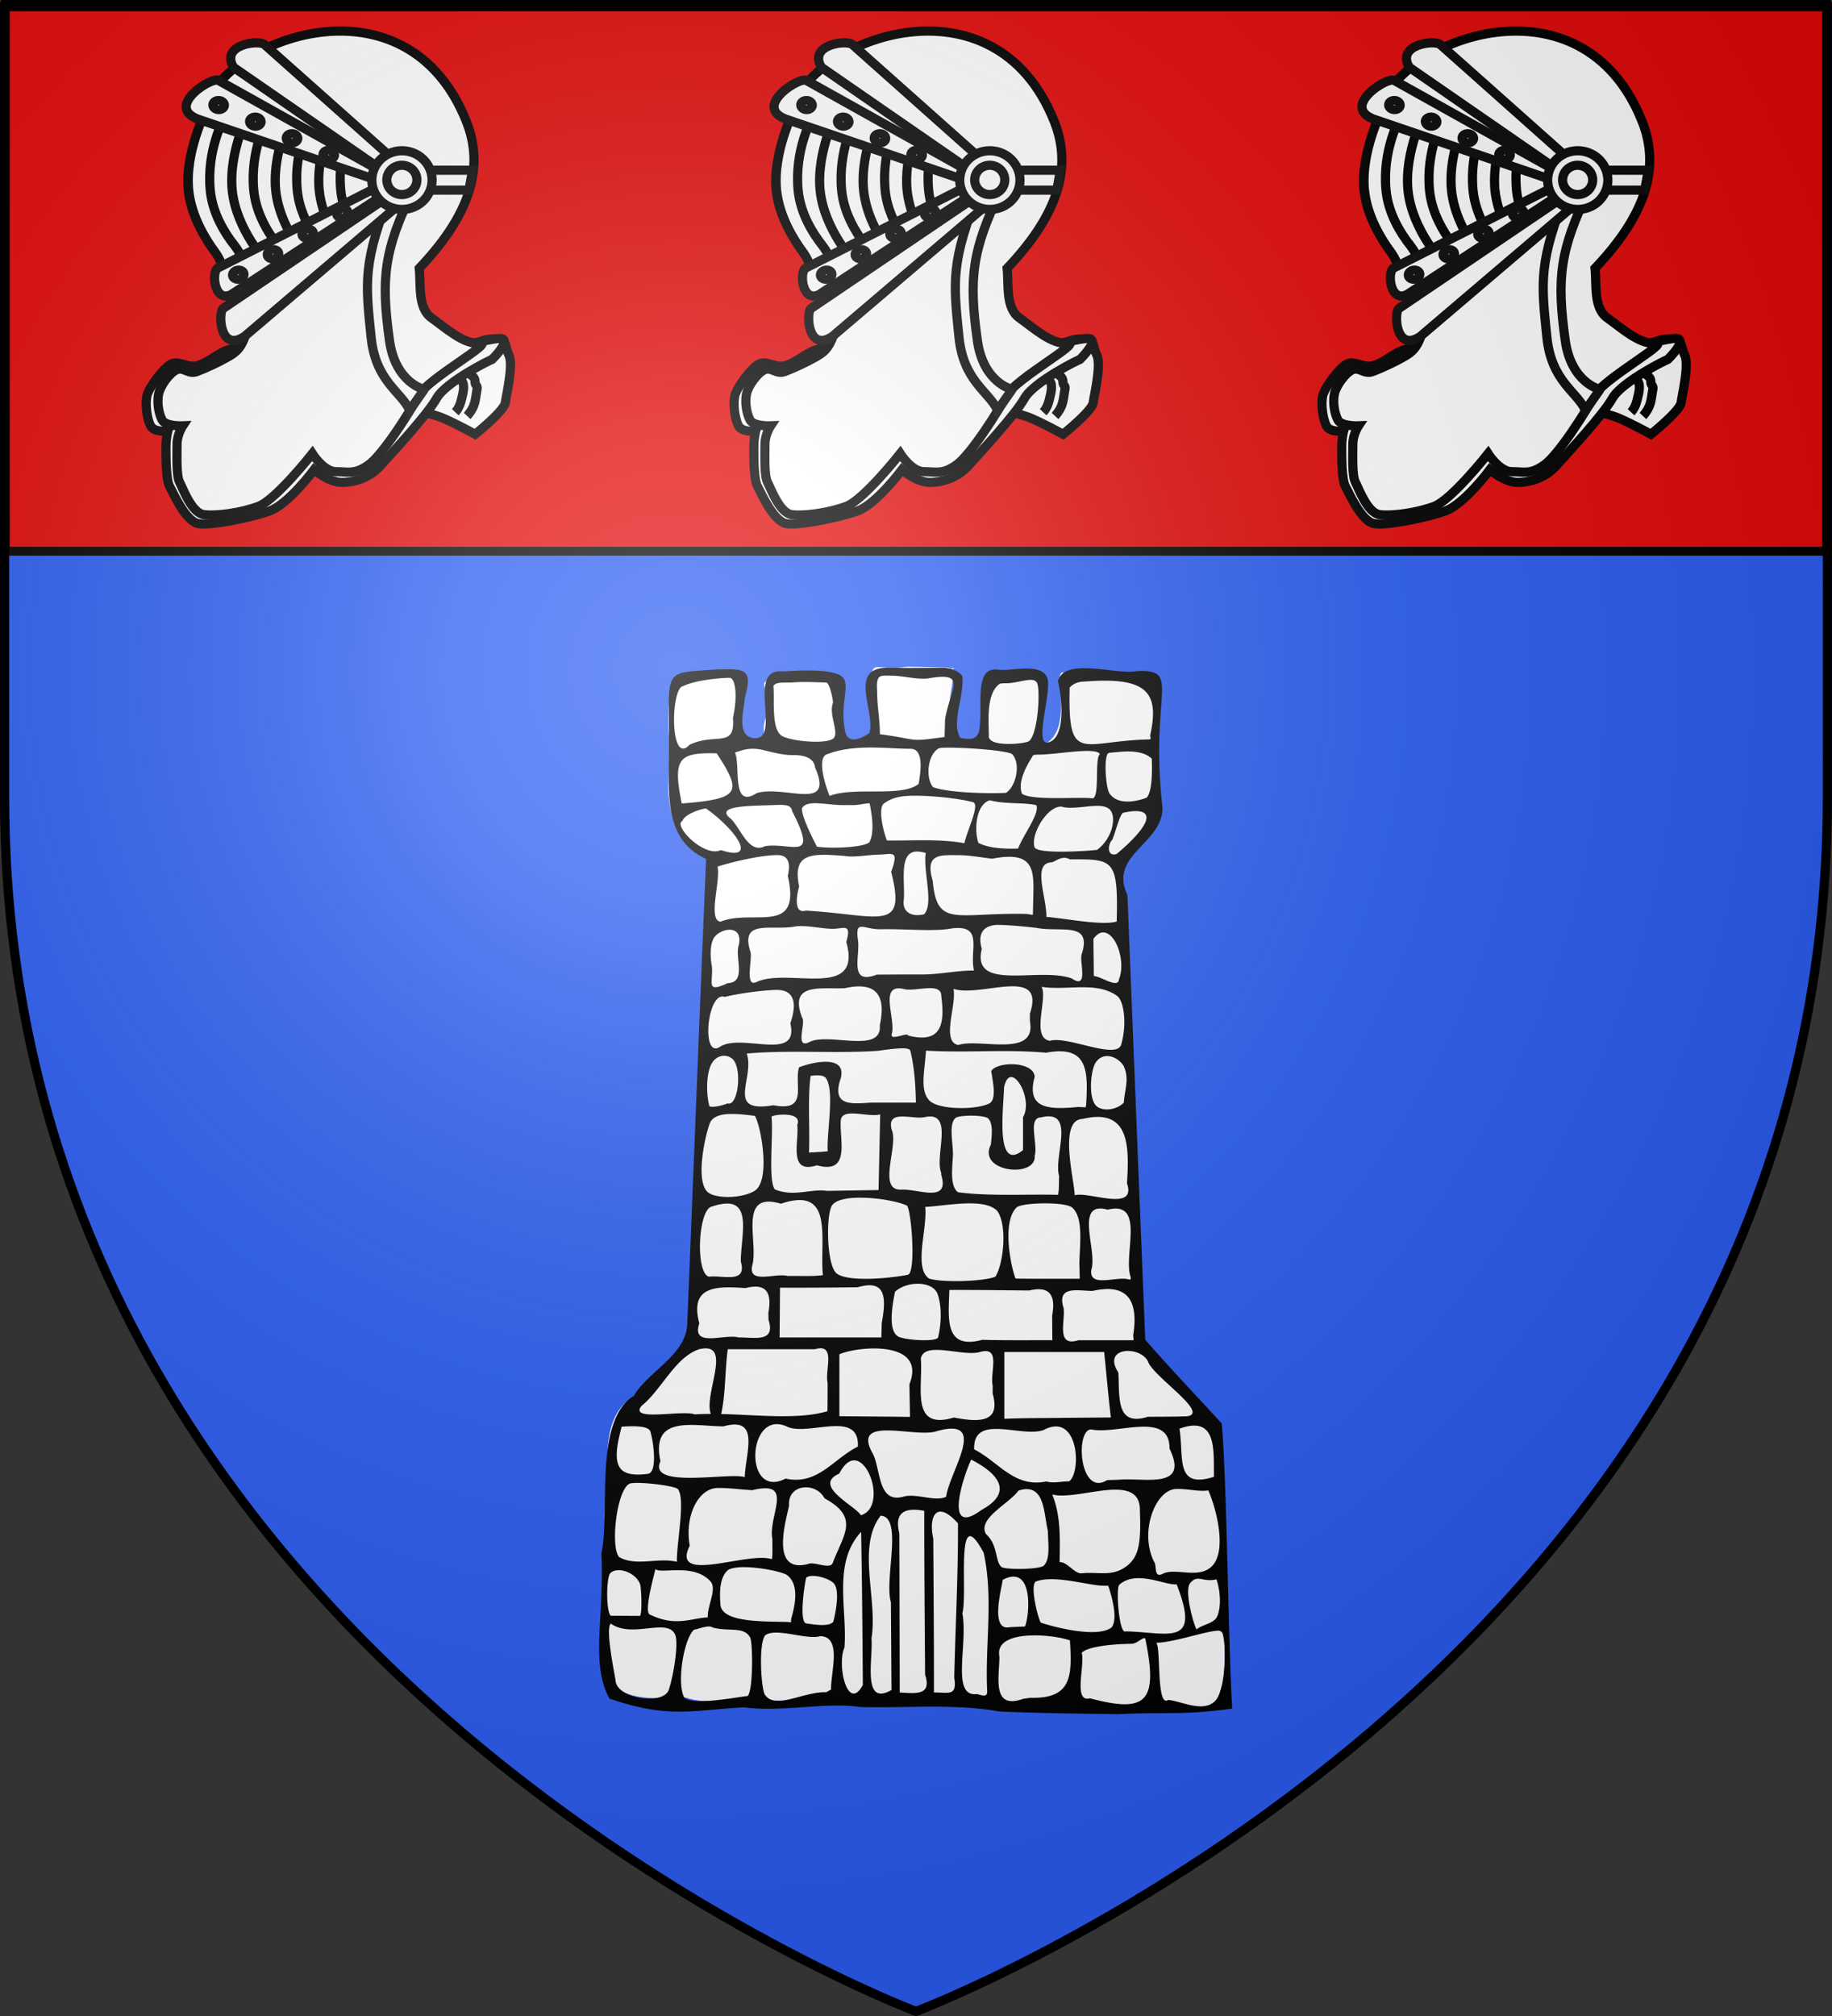 <svg xmlns="http://www.w3.org/2000/svg" xmlns:xlink="http://www.w3.org/1999/xlink" width="600" height="660" version="1.0"><rect width="100%" height="100%" fill="#333333" stroke="none"/><desc>Flag of Canton of Valais (Wallis)</desc><defs><radialGradient xlink:href="#a" id="b" cx="221.445" cy="226.331" r="300" fx="221.445" fy="226.331" gradientTransform="matrix(1.353 0 0 1.349 -77.63 -85.747)" gradientUnits="userSpaceOnUse"/><linearGradient id="a"><stop offset="0" style="stop-color:white;stop-opacity:.314"/><stop offset=".19" style="stop-color:white;stop-opacity:.251"/><stop offset=".6" style="stop-color:#6b6b6b;stop-opacity:.125"/><stop offset="1" style="stop-color:black;stop-opacity:.125"/></linearGradient></defs><g style="display:inline"><path d="M300 658.162s298.5-112.32 298.5-397.772V1.838H1.5V260.39C1.5 545.84 300 658.162 300 658.162" style="fill:#2b5df2;fill-opacity:1;fill-rule:evenodd;stroke:none"/><g style="fill:#e20909;display:inline"><path d="M1.532 2.114h596.466v179.009H1.532z" style="fill:#e20909;fill-opacity:1;fill-rule:nonzero;stroke:#000;stroke-width:2.902;stroke-miterlimit:4;stroke-opacity:1;stroke-dasharray:none" transform="translate(.235 -.663)"/></g></g><g style="display:inline"><path d="M1447.063 1460.225c-9.961-.762-11.668-2.09-12.5 7.28-2.031 11.973 2.755 27.922 3.25 39.954-1.39.896-12.92 10.753-22.168 5.687-8.368-4.584 1.139-46.575-15.478-46.181-15.838.375-30.12 2.567-39 2.611-11.483.057 4.5 13.939.046 20.824-9.86 15.239.947 21.127-9.495 24.23-15.144-.61-11.896-14.998-11.937-24.067 2.946-9.391 8.47-21.577-2.187-24.954-27.792 2.745-20.535-4.376-29.345-1.682-21.71 9.576-22.431 14.838-19.655 56.76.123 11.435-2.358 23.165-.563 34.746 1.39 17.34 11.018 34.572 27.845 40.786-5.011 113.827-8.88 227.719-14 341.531-3.574 19.32-22.47 29.31-34.22 43.25-2.994 4.57-6.5 8.226-11.03 11.281-14.206 13.154-13.315 34.404-13.49 52.281.391 9.829-1.15 19.57-1.98 29.22 1.556 22.849-4.971 95.686 3.627 117.92 8.724 16.323 28.112 15.46 54.785 14.3 18.34 6.188 31.827-.94 51.011 2.156 35.733.088 52.812.847 74.64 1.31 34.154.82 68.681-2.572 102.5 3.25 34.409.717 125.219 7.275 157.784-1.978 4.165-24.382 5.214.238 5.356-67.302-2.897-44.863-1.822-91.575-5.546-136.376-18.54-20.172-37.442-40.027-55.438-60.687-4.427-107.402-8.63-214.812-12.937-322.219-5.212-9.485-3.111-21.671 4.656-29.125 8.525-9.633 22.41-17.93 21.563-32.625-2.113-24.017-2.749-59.889-3.968-86.644-8.847-13.116-26.927-7.323-41.032-13.856-7.911-3.285-15.333 2.966-25.781 1.75-3.471 4.37.613 10.146-.563 15.313.136 9.546 2.873 33.823-16.765 38.553-1.409.105 15.045-54.029-.553-55.547-16.034-1.56-26.617 3.948-31.249 3.015-8.292-1.67-7.455 42.674-11.012 45.595-11.766 9.662-12.869 2.268-18.906 1.187-7.398-11.865.489-36.094.765-49.176-.044-4.615 1.91-.412-3.719-2.497-16.936-.36-10.535-.396-29.373-.654-7.522.828-6.56.943-13.938.78z" style="fill:#fff;fill-opacity:1;stroke:none" transform="matrix(.452 0 0 .452 -363.06 -441.401)"/><path d="M298.865 262.849c-4.128.007-8.36.104-14.101-.039-14.516-.632-4.773 14.147-6.901 21.261-1.039.847-6.83 4.595-7.912-.526-2.044-9.676 2.527-16.056-1.727-18.304-4.795-2.535-17.307-1.137-19.038-1.257-11.435-.788.057 22.377-8.839 21.792-6.32-.415-3.172-9.85-3.16-13.002 2.689-9.638.4-9.755-9.906-9.375-17.724 1.38-14.55-.816-14.812 28.476-.23 13.24-.982 27.502 12.125 33.25-2.155 50.599-4.073 101.21-6.157 151.812-.465 9.964-12.546 15.143-17.437 23.282-13.172 8.123-7.636 38.313-10.554 51.29.982 21.249-3.66 35.921 2.606 47.428 19.29 6.628 26.937 3.79 43.891 2.852 12.267 1.696 26.46-1.767 37.807-.102 15.194.43 30.63-1.195 45.563 1.47 12.688.553 26.465.677 38.616.878 16.292-.806 20.542.426 37.283-1.818-1.293-20.406-1.689-72.588-3.4-92.967-8.056-8.807-16.9-18.042-24.968-27.313-1.984-48.332-3.88-96.665-5.813-145-6.227-13.145 11.299-16.603 11.446-28.32-4.263-38.092 6.527-45.295-8.403-44.718-6.227 1.394-23.626-4.733-25.699 3.272 1.837 8.323 1.9 18.823-3.21 19.992-4.734 1.083 1.22-16.366-.248-20.901-1.73-5.343-12.15-2.208-15.943-2.803-8.383-1.313-4.895 12.237-6.281 19.735-.609 3.292-3.399 3.034-6.117 2.494-3.2-4.75 1.31-13.42.594-20.222-2.795-3.084-6.094-2.623-9.305-2.617m-13.851 2.555c3.512-.038 8.071 1.289 11.843.906 13.193-2.288 7.494 2.955 5.688 13.266-.046 1.934-.111 3.88-.156 5.813-12.415 1.722-7.797.863-21.107-.912 0-5.251-.899-8.72-.899-13.97-.426-5.88 1.119-5.065 4.63-5.103m-21.29 2.212c1.202.012 2.426 6.16 2.227 6.691-1.351 3.604 1.789 8.986.438 11.238-1.352 2.252-12.608 1.51-16.662-.293s-2.727-11.558-3.177-16.514c.998-1.497 3.56-.912 6.548-1.148 3.586-.285 7.786-.002 10.626.026m58.563.25c4.668.049 9.65-2.757 10.438.396.901 3.604-.129 17.812-3.282 18.713s-12.625 1.436-12.625-1.812c0-5.406-.911-13.988 3.594-17.141a9.2 9.2 0 0 1 1.875-.156m-90.037-1.761c1.892-.003 2.708 5.909 1.094 12.977.809 10.242-5.472 4.77-14.156 8.845-6.544 7.117-6.154-18.668-2.127-19.098 4.041-2.031 12.423-2.72 15.189-2.724m115.688 1.223c20.247-1.608 24.7 3.22 21.5 17.578.256 2.331.94.395-.157 1.278-22.19.413-26.707 8.54-26.094-16.919 1.236-1.326 2.88-1.917 4.75-1.937m-69.518 21.498c4.797.003 9.308.44 12.781.407 3.855-.037 3.81 5.244 2.728 11.442-5.515 4.509-20.86.792-29.07 3.93-2.923-7.592-3.186-12.665-.97-13.529 4.665-1.817 9.734-2.253 14.53-2.25m23.687.063c5.2-.181 19.57.712 22.242 2.024 3.034 3.065 1.373 10.6-1.943 12.7-5.038.288-18.772.04-23.79-1.876-2.634-3.314-1.622-10.765 1.866-12.63.327-.132.883-.192 1.625-.218m-49.218 2.406c3.894-.065 6.927 1.054 7.218 3.969 6.494 14.744-9.803 5.701-18.982 8.414-8.375 5.411-5.218-8.664-7.103-13.258 2.187-.532 4.558-1.971 9.694-.659 3.078.787 6.386 1.58 9.173 1.534m80.241-.163c5.617.03 18.616-2.56 19.924-.18-1.809 1.588.027 13.762-2.335 14.46-4.45-.601-19.71.846-23.086-1.517-1.501-3.948 1.53-9.184 3.654-12.545.417-.165 1.041-.223 1.843-.218m23.339-.632c3.115-.167 9.883-1.48 13.5 1.965.11 2.901.315 10.492-1.64 12.702-2.573 1.012-9.388 2.908-12.235-1.51-1.107-2.025-1.789-11.05-.469-12.844.236-.179.522-.296.844-.313m-128.415.219c8.21 12.618 7.982 14.856-11.413 16.353-2.96-14.668-1.071-16.681 11.413-16.353m63.439 13.839c6.737-.152 15.74.912 20.1 2.07 2.47.657-1.71 8.822-2.75 13.397-8.35-1.5-16.844-.77-25.28-.895-1.348-3.506-2.912-10.693-.907-12.103 2.409-1.694 4.795-2.378 8.837-2.47m-21.477 3.046a67 67 0 0 1 2.406 0c2.037.033 4.563-.715 5.515-.577 1.39 6.703 1.09 10.616-.125 12.728-2.303 1.838-13.575 2.04-17.093 1.375-1.405-2.755-5.25-10.366-4.813-12.563 1.733-2.942 8.213-.848 14.11-.963m62.273.018c1.303 2.603-4.392 9.911-5.914 14.153-4.124.117-9.27.02-12.937-1.844-1.414-3.825-.977-12.485 3.704-13.903 4.967 1.351 11.28.638 15.147 1.594m-86.289 0c3.513-.113 6.346-.487 6.688 1.993 8.57 16.701.093 10.119-8.844 11.36-5.388 2.793-7.981-5.97-11.281-9.006-5.248-4.09 5.709-4.098 13.437-4.347m94.414.485c.3.015.561.09.844.188 5.683.916 13.606-2.42 15.594 1.573 1.31 2.632.117 8.667-4.705 12.335-2.172.278-19.191 1.54-20.397-.821-1.441-4.164 4.175-13.503 8.664-13.275m-115.858.59c9.46 6.646 17.45 17.669 4.881 13.584-5.572 2.542-15.768-8.134-12.55-9.506.649-2.248 6.222-4.014 7.668-4.078m136.366 1.345c9.209-1.998 11.11 2.077-2.422 13.52-3.472.978-2.724-3.52-1.398-4.663 1.375-3.437 2.563-8.925 3.82-8.857m-67.828 12.71c.843-.048 1.876.095 3.156.469-.962 5.78 2.736 16.566-.555 19.978-4.06.987-6.981-.71-6.67-4.296.682-5.442-1.832-15.812 4.069-16.151m-12.25 1.003c4.639-.1 6.707-1.72 4.118 5.641 5.093 19.898-3.685 14.056-27.798 12.602-4.886 1.438-2.334-7.632-2.218-7.844-2.351-11.147 4.174-10.815 14.96-9.961 2.94.548 7.33-.36 10.938-.438m26.062.176c3.447-.002 7.487.736 11 1.157 15.524-3.03 13.42 5.307 13.336 16.48l-.063 1.844-1.875-.312c-23.122-.572-29.419 4.739-30.78-10.797-2.749-9.072 2.637-8.369 8.382-8.372m-58.875-.019c2.997.05 4.32 2.12 3.196 6.774 4.593 19.73-11.309 10.614-21.946 14.939-4.243-.524.133-13.505-.969-17.969 3.69-1.208 14-3.838 19.72-3.744m89.094 2.366c1.43-.087 3.415-2.512 6.156-.975 14.302-.098 15.744-.102 15.25 20.26-4.832 1.39-15.724-.873-22.945-1.526.137-6.248-4.66-17.386 1.539-17.76m-55.476 21.811c7.344-.2 17.433.856 23.094-.28 10.577-1.278 5.665 6.961 7.226 13.73-5.62 0-11.225 1.288-16.844 1.288-4.96 0-9.915.012-14.875.062-9.265 3.526-5.323-6.06-6.125-11.29-.973-6.995 1.813-3.354 7.524-3.51m-15.578-.147c3.5-.054 6.026-1.89 4.241 4.283 5.307 18.911-18.263 8.49-28.937 12.899-4.566 2.63-1.462-7.697-2.375-9.812-3.336-10.752 6.838-6.608 14.82-8.158 3.84-.455 8.75.842 12.25.788m53.92-1.273c3.512.056 8.467.51 12.313.962 7.961 1.567 18.282-2.302 14.821 8.556-.89 2.399 2.435 11.778-3.281 7.938-10.705-3.86-32.789 4.49-29.32-9.643-1.83-6.237 1.957-7.868 5.468-7.812m-87.585 1.581c2.153.076 3.794 1.627 2.719 5.5-.983 4.127 2.63 11.677-3.562 11.937-7.321 3.403-4.551-.305-5.094-5.562-.632-3.168-.634-7.87 1.062-9.75 1.213-1.344 3.2-2.184 4.875-2.125m121.688.875c4.325.013 7.449 9.74 5.187 15.228-.2 3.33-5.884-.969-8.219-1-.033-4.761-.09-7.373-.125-12.134 1.075-1.487 2.159-2.097 3.157-2.094m-80.344 17.608c.381-.018.739-.009 1.094 0 6.152.157 8.189 4.529 6.406 12.625.814 9.633-16.786 2.162-23.094 5.57-4.729 2.263-.89-6.444-2.25-8.03-4.4-11.601 6.069-9.175 14.031-9.603 1.397-.316 2.67-.508 3.813-.562m23.781.562c2.17-.015 3.825.487 3.781 2.625 1.208 9.156.01 15.562-10.75 12.844-.375-1.306-6.213 2.08-5.375-.687 1.29-4.841-4.344-16.333 3.75-14.532 2.127.626 5.805-.23 8.594-.25m7.75.22c8.823 2.994 30.207-7.758 24.938 8.11v2.5c2.261 12.068-16.51 5.396-23.367 7.709-5.68-1.12-.459-13.085-1.57-18.32m-58.281.36c.326-.017.629-.008.938 0 4.357.093 6.836 2.951 4.125 10.897 3.01 12.884-16.014 2.902-23.094 7.728-6.06 3.789-3.984-18.41 1.687-16.344 4.675-1.142 11.448-2.048 16.344-2.282m87.031-1c8.52 1.271 17.7-1.868 24.513 2.86 2.53 1.756 3.238 9.584 1.55 15.577-.977 5.85-17.406-2.597-23.375-.843-6.233-1.002-.647-13.767-2.688-17.594m-45 20.045c1.242.045 2.06.283 2.188.813.988 4.102 1.666 9.113 1.812 16.892H278.22c-5.977.391-12.334 1.159-10.031-6.937 3.299-9.012-8.716-6.386-13.282-4.594-1.7 5.68 3.216 14.63-8.344 12.375-15.93 2.747-5.963-8.764-8.718-16.844 13.897-1.265 28.826.06 42.75-.892 3.126-.415 6.368-.886 8.437-.813m7.281.75c13.096.77 26.153-.494 39.22.674 13.613-2.556 13.73 5.826 13 17.125l-.157.687-2.312-.125c-9.129.847-17.271.96-14.282-9.812-.313-5.21-12.383-5.053-14.187-1.875.64 3.984 1.812 9.393-.719 10.594-4.474 2.123-16.667 2.082-19.562-1.125-3.102-3.436-1.345-9.795-1-16.143m-65.937 1.674c.868-.014 1.776.238 2.625.875 3.487 2.616 2.183 15.791-1.437 14.656-1.446.698-5.326 1.475-5.875.906-.891-2.583-1.47-10.86 1.062-14.437.831-1.175 2.178-1.978 3.625-2m125.125.093c1.983.036 4.035 1.304 5.25 3.125 2.022 4.294.378 7.76.094 12.063-2.254 2.38-6.844 2.973-8.907 1.125-2.584-2.316-2.054-10.579-.5-13.813 1.036-1.806 2.52-2.527 4.063-2.5m-94.594 6.282c1.21-.005 2.288.231 2.781.937 2.94 4.203.101 18.406.594 23.813-2.036.244-4.08.31-6.125.437.325-8.188-.488-17.464.531-25a15.6 15.6 0 0 1 2.22-.187m63.156.562c2.857-.087 6.641 8.443 3.907 13.094v10.719c-9.123 7.47-6.378-13.7-6.188-20.407.474-2.403 1.33-3.377 2.281-3.406m-51.656 11.875c2.918.03 6.779.962 8.969.281-.176 8.23-.359 16.458-.531 24.688l-16.875.281c-4.926-.833-10.854 2.093-16.969-.5-2.233-3.005-.455-17.48-1.062-23.625-.206-.724 10.316-2.08 8.375 2.625.695 5.24-3.128 16.196 6.406 13.156 10.992 3.023 7.44-8.007 7.781-14.156-.057-2.252 1.637-2.773 3.906-2.75m-39.094.156c2.226.026 4.71.315 7.188.625 2.078 3.581 5.207 21.22-.125 24.47-4.117 2.509-12.935 2.681-15.406.25-3.72-3.662-.99-17.198.75-22.095.915-2.576 3.884-3.292 7.594-3.25m77.907.563c2.26.012 4.533.286 5.312.844 1.66 1.558 1.33 5.057.938 8.625-4.534 8.955 14.978 11.08 14.312 3.531 1.133-3.67-2.423-12.367 2.063-12.438 11.633-2.818 3.967 12.688 5.906 19.125-.13 2.034.055 4.117-.344 6.125-10.582-.253-22.582.507-32.656-.843-2.36-1.81-2.028-6.351-1.719-10.844.475-4.332-1.651-11.207.969-13.438.723-.454 2.958-.7 5.219-.687m-22.875.281c2.424-.05 5.559.638 7.594.188 9.756-2.094 3.067 12.648 5.343 18.187v.625c2.934 9.583-7.819 4.374-13.281 4.844-7.603-.005-.556-14.399-2.875-19.531-.895-3.46.795-4.262 3.219-4.313m64.156.125c10.324.157 10.007 11.26 9.375 21.625 3.285 9.61-12.676 2.51-17.062 3.938.006-4.561-5.476-24.683 2.593-24.907 1.94-.458 3.62-.678 5.094-.656m-78.625 26.344c.524-.015 1.052-.007 1.594 0 5.572.074 11.882 1.276 14.687 2.594 1.452 2.176 2.932 21.657.281 22.531-6.223 1.252-20.712 2.505-23.593-.75-3.03-3.423-3.15-19.471-1.063-22.031 1.274-1.563 4.425-2.24 8.094-2.344m-19.281.781c10.855-.465 7.074 14.335 8.094 24.469-3.821.508-7.691.166-11.532.281-3.902-1.144-13.258 3.007-11.437-3.719 1.905-7.735-4.847-24.072 9.281-19.843 2.205-.748 4.043-1.121 5.594-1.188m55.906 1.063c3.778-.012 7.129.538 9.031 2.437 3.363 4.532 2.14 17.085-.562 21.469-3.604 1.557-17.617 2.024-21.688.594-5.079-3.587-.446-16.252-1.219-23.344 4.038-.2 9.58-1.141 14.438-1.156m24.344 0c3.885-.027 7.793.373 9.094 1.312 3.652 3.183 2.648 11.008 2.406 17.938.044 1.783.08 3.56.125 5.344-6.982-.017-13.957.037-20.938-.063-1.52-3.709-4.573-18.79.438-23.281 1.15-.785 4.99-1.224 8.875-1.25m-103.5.062c7.424-.068 4.994 9.452 4.594 17.375l-.032.719v.813c2.141 7.38-5.898 4.379-10.437 4.937-4.348-1.288-3.499-21.048.656-22.75 2.127-.74 3.844-1.081 5.219-1.094m121.594 1.625c.733-.033 1.613.094 2.656.375 12.554-3.108 4.905 14.912 7.5 22v.75h-.625c-3.914-1.225-13.112 2.948-12.219-3.187 1.86-5.73-4.4-19.62 2.688-19.938m-59.813 24.531c3.197-.128 6.208 1.015 7.031 3.5 1.376 4.156 1.152 9.538.125 13.938-.385 1.651-11.016.952-13.062-.25-3.035-1.782-2.244-8.626-1-14.594 1.814-1.633 4.42-2.494 6.906-2.594m-15.625.5c.323-.014.62-.021.906 0 4.963.378 4.643 5.916 3.469 12.344-.046 1.558-.079 3.099-.125 4.656h-33.187q.061-8.109.125-16.218c8.455.015 16.92-.012 25.375-.156 1.32-.385 2.467-.582 3.437-.625m-36.719.438c4.088.063 5.085 3.26 4.125 8.469.006.777.026 1.566.031 2.344 2.426 7.552-4.633 5.682-9.75 5.75-4.567-1.275-15.542 3.522-12.812-4.625-3.305-12.353 5.758-12.101 15.062-11.47 1.286-.334 2.4-.483 3.344-.468m115.282.781c7.197.277 9.294 5.867 7.843 15.063l.063.812.062.813h-17.937c-7.427 2.288-4.338-5.858-4.875-10.406-2.328-7.442 4.307-5.754 9.375-5.657 1.45-.323 2.767-.527 3.969-.594.525-.029 1.02-.05 1.5-.03m-23.47.063c.258-.013.515-.008.75 0 4.087.145 5.092 3.374 4.126 8.562l.062 8.063c-7.632-.025-15.245.073-22.875-.125-12.583 3.41-10.964-7.307-10.719-16.25 8.687-.053 17.377.09 26.063.156.963-.23 1.822-.368 2.594-.406m-70.78 19.25c4.647-.105 1.507 7.574 2.406 11.219-.006 3.102.012 6.21-.063 9.312-9.535 2.801-22.62 1.204-34.656.906 1.47-6.487 1.25-14.888 2.156-21.125h28.469c.66-.19 1.207-.301 1.688-.312m-37.313.031c7.721.048-.642 15.405 1.625 21.375-1.796 0-3.54.053-5.25.156-4.122-1.54-21.521 2.477-17.375-2.75 6.633-5.363 10.967-15.905 18.844-18.5.835-.204 1.54-.285 2.156-.281m54.906.031c7.595.008 15.11 2.583 11.5 11.688.055 3.547.133 7.077.188 10.625-7.675-.09-15.356-.149-23.031-.219v-20.188c2.21-.99 6.787-1.91 11.343-1.906m20.313.469c4.436-.013 10.656 1.71 14.219.687 7.045-2.032 3.133 6.886 4.125 10.907v2.687c2.802 9.757-4.843 9.245-12.657 7.781-14.369 4.305-9.996-10.087-10.781-19.218.416-2.214 2.432-2.836 5.094-2.844m62.219.344c2.6-.081 5.65 1.114 6.812 3.468 1.532 4.807 20.496 16.98 12.625 17.844-4.241.132-8.476.136-12.719.156-10.584 3.336-9.128-6.622-9.594-14.437-3.075-4.711-.468-6.927 2.875-7.031m-40.063.343h32.563c.727 7.114 1.331 14.246 2.187 21.344-5.17.047-10.362.079-15.531.125-6.407.109-12.816.032-19.219.313zm-73.937 23.532c1.05.044 2.202.356 3.468 1 7.26 2.665 23.264-5.653 22.688 6.312-8.039 3.972-13.059 12.724-23.594 10.438-12.666 6.514-12.714-18.176-2.562-17.75m-13.907.125c7.205.107 3.393 10.21 3.156 17.156-4.727-1.702-31.772 3.997-27.5-5.188-3.25-15.215 10.754-11.443 20.532-11.375 1.52-.43 2.783-.609 3.812-.593m149.782.343c7.104.023 6.346 9.11 6.437 16.688-12.837 4.126-9.743-6.413-11.25-15.688 1.91-.684 3.497-1.004 4.813-1m-183.157.22c3.482.015 5.456.524 5.813 1.874 1.199 4.537 2.085 13.219-.844 13.625-4.806.667-7.634-.039-8.937-1.687-2.381-3.01-.857-8.856.343-13.688.715-.04 1.394-.075 2.031-.093.559-.017 1.097-.034 1.594-.032m137.844.062c7.762-.262 8.152 15.217 4.5 17.906-2.454-.058-4.995.738-7.406.031-10.487 2.167-15.563-6.41-23.563-10.469-.435-11.873 15.34-3.701 22.688-6.312 1.418-.764 2.672-1.119 3.781-1.156m29.688.093c4.387.158 7.624 1.692 7.562 7.125 6.616 13.569-8.403 9.357-16.562 10.157l-1.938.062-1.844.063c-9.058 5.63-10.497-16.422-5.219-16.532 4.832 1.005 12.359-1.077 18-.875m-63.282.625c9.055.21-.95 14.722-2.031 22.22-3.597 1.665-9.18-1.038-13.5-.157-8.767 2.757-7.72-8.262-10.312-13.75-7.549-12.975 13.677-5.151 20.687-7.469 2.153-.617 3.863-.873 5.156-.844m6.156 10.094c8.724 4.472 14.02 10.606 3.375 16.406-12.676 9.37-5.875-11.196-3.375-16.406m-38.187.25c5.645.003 9.863 15.63 2.188 17.906-1.59-3.002-16.044-9.64-7.032-13.593 1.577-3.081 3.263-4.314 4.844-4.313m-70.25 7.344c4.183.087 11.288 1.02 12.688 1.937 2.691 3.094-.412 17.792-.25 23.778-6.307-1.471-13.37 1.624-18.867-1.55-2.928-3.381-.705-22.596 3.648-23.978.26-.082.67-.128 1.187-.156.453-.024.996-.043 1.594-.031m54.5 1.437c2.351-.009 4.83 1.19 6.094 3.594 11.621 6.284 6.142 11.862 2.687 21.031-.802 2.326-6.165-.548-8 .375-11.85 3.07-7.91-11.989-6.25-18.968-.35-4.025 2.446-6.02 5.469-6.032m-28.781.22q.63-.014 1.281 0c3.16.07 6.67.523 10 .718 14.154-3.474 5.032 8.273 6.594 16.031-.08 2.11.142 4.59-.156 6.469-8.042-2.63-33.152 8.394-26.813-4.41-1.733-9.73 2.794-18.71 9.094-18.809m149.75.312c4.173-.029 6.812.922 10.321.492 2.724 6.2 6.04 19.513 1.297 24.567-4.32 4.604-12.097.392-16.251 2.654-2.94 1.44-1.75-2.783-2.742-3.978-4.881-9.703.419-23.688 7.375-23.735m-49.375.062c.22-.016.42-.007.625 0 5.73.203 5.503 8.596 6.719 13.531.09 4.331.884 9.382-1.407 11.5-1.661 1.127-11.315 1.3-13.562.47-2.41-1.764-1.021-6.982-5.219-10.876-2.844-5.053 7.552-9.86 10.625-14.156.812-.254 1.558-.42 2.219-.469m28.531.188c.428-.016.841-.006 1.25 0 4.478.07 7.717 1.606 7.594 6.906.43 11.058-.434 15.412-4.931 18.44-4.555 3.067-8.939 1.326-14.038 1.917-2.403.206-4.818-3.87-7.219-3.638.075-7.478.48-14.969-2.406-22.063 4.942 1.227 13.33-1.326 19.75-1.562m-64.75 6.531c.979.006 2.053.12 3.25.344-.017 12.525.074 25.068.156 37.593.037 5.3.089 10.607.125 15.907 2.282 6.919-3.334 6.01-8.281 5.75-.047-17.276-.078-34.568-.125-51.844-1.416-5.616.635-7.775 4.875-7.75m8.625.625c1.393.035 3.283 1.172 5.625 3.844.062 16.742-.822 33.478-1.219 50.218 1.002 6.314-1.855 4.827-6.625 4.907.017-16.728-.11-33.46-.219-50.188-1.085-4.907-.222-8.847 2.438-8.781m-19.594 1.313c7.42.398 1.107 20.717 3.344 28.25.064 9.523.123 19.07.188 28.593-9.737 5.603-5.95-10.373-6.532-16.812 2.091-12.865-4.874-29.94 3-40.032m-85.835 17.79c2.76-.198 6.37 1.729 7.375 4.593.38 1.451.724 8.963-.025 10.306l-9.507-.058c-1.594-.925-1.58-12.5-.187-13.904.603-.575 1.423-.872 2.344-.938m79.46-12.51c.217 11.468.343 22.939.438 34.407l.125 15.5c-4.838 9.102-8.588-6.202-6-12.219 1-12.495-3.974-27.472 5.437-37.687m115.907 15.461c1.187 3.482 1.685 8.71.25 12.094-1 2.355-4.858 2.629-6.72 4.25-1.059-1.738-4.09-12.708-2.101-15.107 2.498-3.013 4.271-.087 8.57-1.237M310.688 546c.96-.025 2.353 1.527 4.437 5.375 3.239 14.563.487 29.723 1.125 44.531.238 2.514-.773 2.28-3.25 1.563-8.655 1.104-2.928-15.915-4.812-26.375 1.432-5.06-.929-25.006 2.5-25.094m-102.625 10.746c1.912 1.672 12.354-2.076 17.914 3.932 2.284 2.467-1.008 7.87-.852 11.812-5.128.114-10.448 3.241-18.946-.987-1.718-.856.828-10.624 1.883-14.757m170.016 4.944c8.103 20.692-2.737 15.627-16.617 15.33-2.166 1.243-3.266-14.155-2.087-15.194 5.623-4.956 14.87.273 18.704-.136m-141.11-5.596c4.783.006 11.075 1.203 13.719 2.375 3.621 2.431 3.663 7.62 1.687 14.343-.167.452.244 1.568-.656 1.188-6.622-.328-21.712.507-22.438-5.5-.47-5.497.11-9.653 2.594-11.562 1.061-.588 2.92-.847 5.094-.844m117.187 6.044c.689.005 1.25.029 1.656.063 1.76 5.586 2.883 10.977 1.094 13.5-4.332 3.531-17.9.228-23.125-1.514-.962-1.375-3.743-12.67-1.5-13.468 6.108-2.172 17.055 1.388 21.875 1.42m-95.25-3.17c2.184-.172 5.544.842 7.094 2.157 2.49 2.113.764 10.037.094 12.781-1.562 1.654-5.628.979-8.813.532-2.33-.328-.8-11.552-.062-14.875.356-.35.96-.537 1.687-.594m65.782.22c6.607-.25 5.18 13.546 3.906 16.25l-4.875.218c-6.684 1.452-2.71-12.623-2.375-15.437 1.295-.682 2.4-.996 3.344-1.032M193.516 574.5c7.006 4.96 18.41-2.034 20.953 3.559 1.19 2.62-.34 12.675-2.02 17.93-1.634 5.32-17.337 3.106-17.412-3.175-.424-2.489-3.37-16.98-1.52-18.314m197.922 2.304c.778-.046 1.373.246 1.656 1 1.419 5.134.75 18.838-2.527 21.985-3.924 3.768-10.598.12-15.2-.421-3.976 2.73-2.338-16.76-3.93-18.63 5.393-.034 15.796-3.687 20-3.934m-170.734-.353c1.041-.016 4.8-1.733 6.076-.647 5.59 1.377 10.199-.476 12.22 3.29.862 2.108.942 17.639-.906 19.028-2.593.153-19.222 3.537-20.781.204-2.333-5.13.166-19.23 3.39-21.875m142.718 4.631c1.815-.017 4.01-2.614 4.453-1.631 4.229 20.66.38 24.295-18.094 19.406-5.527 1.425-1.557-10.7-2.656-14.844 2.065-2.184 10.853-2.88 16.297-2.931m-115.89-3.644c4.513.02 11.021 2.164 14.312 1.156 7.153.155 3.398 11.738 3.5 17.407l-1.563.875c-7.769-.232-16.837 6.034-20.141.595-1.194-2.983-1.906-16.544.235-19.159.87-.662 2.152-.881 3.656-.875m83.905.906c4.818-.05 9.802.84 11.844 1.656.641 11.212.9 19.086-12.937 18.688l-2.313.343c-10.65 3.81-7.627-7.787-7.781-13.906-.932-5.134 4.994-6.718 11.188-6.781" style="fill:#000;fill-opacity:1;stroke:none" transform="matrix(1.004 0 0 1.004 5.768 -45.257)"/></g><path d="M236.028-577.384" style="fill:#eac102;fill-opacity:1;fill-rule:evenodd;stroke:#000;stroke-width:2;stroke-linecap:butt;stroke-linejoin:miter;stroke-miterlimit:4;stroke-opacity:1;stroke-dasharray:none;display:inline"/><g style="stroke-width:6.671;stroke-miterlimit:4;stroke-dasharray:none"><path d="M346.096-278.099c-6.965.255-12.162 3.62-12.162 3.62l-.307.081c-.766 1.567-6.77 4.994-13.696 9.373-10.685 6.755-22.434 18.024-27.777 29.283-1.573 3.315-4.036 8.232-6.868 13.636h2.11c6.771-3.549 12.682-1.962 19.452.225 8.088 2.612 27.086 13.09 27.086 13.09s21.138-16.878 21.984-23.09c.846-6.21 5.956-27.494 2.57-34.593-3.385-7.098-.86-10.657-9.322-11.544a22 22 0 0 0-3.07-.08z" style="fill:#fff;fill-opacity:1;fill-rule:evenodd;stroke:#000;stroke-width:6.671;stroke-linecap:butt;stroke-linejoin:miter;stroke-miterlimit:4;stroke-opacity:1;stroke-dasharray:none;display:inline" transform="matrix(.45 0 0 .45 197.885 236.123)"/><path d="M328.826-253.303c4.317 2.739 5.037 3.834 5.037 6.573 0 2.738 2.159 2.19 1.439 5.477-.72 3.286-.72 6.572-2.159 10.954s-5.036 8.216-5.036 8.216M319.472-224.822c3.598-3.834 4.317-8.763 5.037-11.502.72-2.738 1.439-6.572.72-9.31-.72-2.74-4.318-5.478-4.318-5.478" style="fill:none;stroke:#000;stroke-width:6.671;stroke-linecap:butt;stroke-linejoin:miter;stroke-miterlimit:4;stroke-opacity:1;stroke-dasharray:none;display:inline" transform="matrix(.45 0 0 .45 197.885 236.123)"/><path d="M310.572-277.698c11.054 7.347 27.691.485 40.127-.74 12.436-1.224-5.32 16.244-4.618 15.332.467-.608-33.277 15.908-40.186 28.153s-32.019 39.181-40.867 49.075c-7.6 8.498-18.423 12.098-28.095 12.098s-20.268-9.147-20.268-9.147-18.678 25.118-32.496 30.016-41.513 10.434-51.186 9.21c-9.672-1.225-18.57-22.083-21.334-26.98-2.764-4.899-2.764-20.817-2.764-28.164s1.382-12.245 1.382-12.245-9.673 1.224-12.436-3.674-4.146-15.918-2.764-22.04c1.382-6.123 12.436-20.817 17.964-23.266 5.527-2.45 12.436 3.673 19.345 1.224s11.073-6.112 17.982-9.786c4.244-2.257 8.482-2.206 12.08-4.672 2.259-1.547 4.266-4.085 5.864-8.807 0 0 131.215-2.934 142.27 4.413z" style="fill:#fff;fill-opacity:1;fill-rule:evenodd;stroke:#000;stroke-width:6.671;stroke-linecap:butt;stroke-linejoin:miter;stroke-miterlimit:4;stroke-opacity:1;stroke-dasharray:none;display:inline" transform="matrix(.45 0 0 .45 197.885 236.123)"/><path d="m167.405-307.88-13.462-32.844 117.817-58.064c.73-1.01-136.659-37.56-135.065-46.603 15.338-51.705 147.322-100.237 190.856 9.063 13.583 34.102 2.123 68.4-34.302 106.807 1.271 12.022-1.27 28.854 8.898 36.067 10.17 7.214 23.712 19.64 35.152 18.438s-38.158 26.045-44.514 38.067c-6.355 12.023-26.289 43.248-36.458 50.461-10.17 7.214-14.814 4.907-23.712 4.907s-17.189-13.105-17.189-13.105-26.412 33.478-39.123 38.287c-12.712 4.81-30.91 7.268-39.808 6.065s-15.1-18.754-17.642-23.563-1.857-20.438-1.857-27.651 4.105-13.356 4.105-13.356-12.44.535-14.983-4.274c-2.542-4.809-3.813-12.962-2.542-18.973s7.898-15.104 12.983-17.509c5.084-2.404 8.582 3.64 14.938 1.236s15.322-6.536 21.678-10.143c6.355-3.606 10.416-6.044 14.23-18.067z" style="fill:#fff;fill-opacity:1;fill-rule:evenodd;stroke:#000;stroke-width:6.671;stroke-linecap:butt;stroke-linejoin:miter;stroke-miterlimit:4;stroke-opacity:1;stroke-dasharray:none;display:inline" transform="matrix(.45 0 0 .45 197.885 236.123)"/><path d="M273.262-386.835h15.764c-21.544 44.002-23.715 64.668-17.455 109.777 4.29 30.914 25.32 35.948 25.469 35.429l-10.746 15.395c-6.336-13.693-24.763-21.104-28.067-52.978-4.275-41.242-5.984-55.013 15.035-107.623zM136.567-439.292l132.827 47.835-117.38 59.505c-31.108-39.308-34.542-63.009-15.447-107.34z" style="fill:#fff;fill-opacity:1;fill-rule:evenodd;stroke:#0c0909;stroke-width:6.671;stroke-miterlimit:4;stroke-opacity:1;stroke-dasharray:none;display:inline" transform="matrix(.45 0 0 .45 197.885 236.123)"/><path d="m138.221-444.588 12.773 6.411s-12.647 22.764-9.86 51.804c1.644 17.15 10.772 31.521 17.403 39.903 3.994 5.05 7.082 11.985 7.082 11.985l-15.137 4.406s-2.43-6.655-5.785-11.165c-6.717-9.03-17.142-25.73-19.186-44.62-3.065-28.325 12.71-58.724 12.71-58.724z" style="fill:#fff;fill-opacity:1;stroke:#000;stroke-width:6.671;stroke-miterlimit:4;stroke-opacity:1;stroke-dasharray:none" transform="matrix(.45 0 0 .45 197.885 236.123)"/><path d="m169.88-444.588 12.773 6.411s-12.647 22.764-9.86 51.804c2.635 27.48 24.485 47.829 24.485 47.829l-15.137 4.406s-21.906-23.401-24.971-51.726 12.71-58.724 12.71-58.724zM210.688-430.05c-3.497 9.13-8.017 25.123-6.237 43.677 1.3 13.554 7.275 25.372 12.996 33.87l-11.386 8.556c-6.624-9.44-15.377-24.777-17.232-41.917-2.06-19.031 4.386-38.999 8.838-50.053zM237.56-413.39c-1.544 7.822-2.406 17.05-1.45 27.017.572 5.961 2.048 11.586 4.009 16.74l-13.646 5.703c-2.859-6.678-5.14-14.118-5.985-21.934-1.336-12.344.907-25.083 3.863-35.527z" style="fill:#fff;fill-opacity:1;stroke:#000;stroke-width:6.671;stroke-miterlimit:4;stroke-opacity:1;stroke-dasharray:none" transform="matrix(.45 0 0 .45 197.885 236.123)"/><path d="m156.51-310.496 132.012-86.406-1.612-3.912-140.006 70.956c-5.139 2.145-3.167 25.903 9.606 19.362z" style="fill:#fff;fill-opacity:1;fill-rule:evenodd;stroke:#0c0909;stroke-width:6.671;stroke-miterlimit:4;stroke-opacity:1;stroke-dasharray:none;display:inline" transform="matrix(.45 0 0 .45 197.885 236.123)"/><path d="m180.683-492.275 109.894 97.798-3.671 7.798-128.827-89.053c-9.794-16.621 18.337-20.175 22.604-16.543zM166.162-280.02l118.106-100.598-3.352-7.94-130.474 88.306c-3.667 3.165-2.352 32.512 15.72 20.231z" style="fill:#fff;fill-opacity:1;fill-rule:evenodd;stroke:#0c0909;stroke-width:6.671;stroke-miterlimit:4;stroke-opacity:1;stroke-dasharray:none;display:inline" transform="matrix(.45 0 0 .45 197.885 236.123)"/><g style="fill:#000;fill-opacity:0;stroke-width:3.287;stroke-miterlimit:4;stroke-dasharray:none"><path d="M-101.239 7.67h23.707l-1.298 7.142h-22.409zM-168.46-24.408l64.64 36.112.082 2.29-72.47-24.698c-11.808-4.68 5.793-15.754 7.749-13.704z" style="fill:#fff;fill-opacity:1;fill-rule:evenodd;stroke:#0c0909;stroke-width:3.287;stroke-miterlimit:4;stroke-opacity:1;stroke-dasharray:none;display:inline" transform="translate(418.086 48.723)scale(.913)"/><g style="stroke-width:5.342;stroke-miterlimit:4;stroke-dasharray:none;display:inline"><path d="M68.062 97.556a10.776 10.493 0 1 1-21.553 0 10.776 10.493 0 1 1 21.553 0z" style="fill:#e3e4e5;fill-opacity:1;fill-rule:evenodd;stroke:#0c0909;stroke-width:19.128;stroke-miterlimit:4;stroke-opacity:1;stroke-dasharray:none;display:inline" transform="matrix(.166 .009 -.008 .148 291.48 35.737)"/><path d="M68.062 97.556a10.776 10.493 0 1 1-21.553 0 10.776 10.493 0 1 1 21.553 0z" style="fill:#e3e4e5;fill-opacity:1;fill-rule:evenodd;stroke:#0c0909;stroke-width:19.128;stroke-miterlimit:4;stroke-opacity:1;stroke-dasharray:none;display:inline" transform="matrix(.166 .009 -.008 .148 279.46 30.305)"/><path d="M68.062 97.556a10.776 10.493 0 1 1-21.553 0 10.776 10.493 0 1 1 21.553 0z" style="fill:#e3e4e5;fill-opacity:1;fill-rule:evenodd;stroke:#0c0909;stroke-width:19.128;stroke-miterlimit:4;stroke-opacity:1;stroke-dasharray:none;display:inline" transform="matrix(.166 .009 -.008 .148 267.44 24.873)"/><path d="M68.062 97.556a10.776 10.493 0 1 1-21.553 0 10.776 10.493 0 1 1 21.553 0z" style="fill:#e3e4e5;fill-opacity:1;fill-rule:evenodd;stroke:#0c0909;stroke-width:19.128;stroke-miterlimit:4;stroke-opacity:1;stroke-dasharray:none;display:inline" transform="matrix(.166 .009 -.008 .148 255.421 19.441)"/></g><path d="M68.062 97.556a10.776 10.493 0 1 1-21.553 0 10.776 10.493 0 1 1 21.553 0z" style="fill:#fff;fill-opacity:1;fill-rule:evenodd;stroke:#0c0909;stroke-width:3.279;stroke-miterlimit:4;stroke-opacity:1;stroke-dasharray:none;display:inline" transform="matrix(.915 0 0 .915 271.772 -30.304)"/><path d="M68.062 97.556a10.776 10.493 0 1 1-21.553 0 10.776 10.493 0 1 1 21.553 0z" style="fill:#fff;fill-opacity:1;fill-rule:evenodd;stroke:#0c0909;stroke-width:6.559;stroke-miterlimit:4;stroke-opacity:1;stroke-dasharray:none;display:inline" transform="matrix(.457 0 0 .457 297.975 14.32)"/></g><g style="fill:#000;fill-opacity:0;stroke-width:3.287;stroke-miterlimit:4;stroke-dasharray:none"><g style="stroke-width:5.342;stroke-miterlimit:4;stroke-dasharray:none;display:inline"><path d="M68.062 97.556a10.776 10.493 0 1 1-21.553 0 10.776 10.493 0 1 1 21.553 0z" style="fill:#e3e4e5;fill-opacity:1;fill-rule:evenodd;stroke:#0c0909;stroke-width:19.128;stroke-miterlimit:4;stroke-opacity:1;stroke-dasharray:none;display:inline" transform="matrix(.164 -.027 -.024 -.146 297.612 85.604)"/><path d="M68.062 97.556a10.776 10.493 0 1 1-21.553 0 10.776 10.493 0 1 1 21.553 0z" style="fill:#e3e4e5;fill-opacity:1;fill-rule:evenodd;stroke:#0c0909;stroke-width:19.128;stroke-miterlimit:4;stroke-opacity:1;stroke-dasharray:none;display:inline" transform="matrix(.164 -.027 -.024 -.146 286.25 92.305)"/><path d="M68.062 97.556a10.776 10.493 0 1 1-21.553 0 10.776 10.493 0 1 1 21.553 0z" style="fill:#e3e4e5;fill-opacity:1;fill-rule:evenodd;stroke:#0c0909;stroke-width:19.128;stroke-miterlimit:4;stroke-opacity:1;stroke-dasharray:none;display:inline" transform="matrix(.164 -.027 -.024 -.146 274.89 99.006)"/><path d="M68.062 97.556a10.776 10.493 0 1 1-21.553 0 10.776 10.493 0 1 1 21.553 0z" style="fill:#e3e4e5;fill-opacity:1;fill-rule:evenodd;stroke:#0c0909;stroke-width:19.128;stroke-miterlimit:4;stroke-opacity:1;stroke-dasharray:none;display:inline" transform="matrix(.164 -.027 -.024 -.146 263.528 105.707)"/></g></g></g><g style="stroke-width:6.671;stroke-miterlimit:4;stroke-dasharray:none"><path d="M346.096-278.099c-6.965.255-12.162 3.62-12.162 3.62l-.307.081c-.766 1.567-6.77 4.994-13.696 9.373-10.685 6.755-22.434 18.024-27.777 29.283-1.573 3.315-4.036 8.232-6.868 13.636h2.11c6.771-3.549 12.682-1.962 19.452.225 8.088 2.612 27.086 13.09 27.086 13.09s21.138-16.878 21.984-23.09c.846-6.21 5.956-27.494 2.57-34.593-3.385-7.098-.86-10.657-9.322-11.544a22 22 0 0 0-3.07-.08z" style="fill:#fff;fill-opacity:1;fill-rule:evenodd;stroke:#000;stroke-width:6.671;stroke-linecap:butt;stroke-linejoin:miter;stroke-miterlimit:4;stroke-opacity:1;stroke-dasharray:none;display:inline" transform="matrix(.45 0 0 .45 390.425 236.123)"/><path d="M328.826-253.303c4.317 2.739 5.037 3.834 5.037 6.573 0 2.738 2.159 2.19 1.439 5.477-.72 3.286-.72 6.572-2.159 10.954s-5.036 8.216-5.036 8.216M319.472-224.822c3.598-3.834 4.317-8.763 5.037-11.502.72-2.738 1.439-6.572.72-9.31-.72-2.74-4.318-5.478-4.318-5.478" style="fill:none;stroke:#000;stroke-width:6.671;stroke-linecap:butt;stroke-linejoin:miter;stroke-miterlimit:4;stroke-opacity:1;stroke-dasharray:none;display:inline" transform="matrix(.45 0 0 .45 390.425 236.123)"/><path d="M310.572-277.698c11.054 7.347 27.691.485 40.127-.74 12.436-1.224-5.32 16.244-4.618 15.332.467-.608-33.277 15.908-40.186 28.153s-32.019 39.181-40.867 49.075c-7.6 8.498-18.423 12.098-28.095 12.098s-20.268-9.147-20.268-9.147-18.678 25.118-32.496 30.016-41.513 10.434-51.186 9.21c-9.672-1.225-18.57-22.083-21.334-26.98-2.764-4.899-2.764-20.817-2.764-28.164s1.382-12.245 1.382-12.245-9.673 1.224-12.436-3.674-4.146-15.918-2.764-22.04c1.382-6.123 12.436-20.817 17.964-23.266 5.527-2.45 12.436 3.673 19.345 1.224s11.073-6.112 17.982-9.786c4.244-2.257 8.482-2.206 12.08-4.672 2.259-1.547 4.266-4.085 5.864-8.807 0 0 131.215-2.934 142.27 4.413z" style="fill:#fff;fill-opacity:1;fill-rule:evenodd;stroke:#000;stroke-width:6.671;stroke-linecap:butt;stroke-linejoin:miter;stroke-miterlimit:4;stroke-opacity:1;stroke-dasharray:none;display:inline" transform="matrix(.45 0 0 .45 390.425 236.123)"/><path d="m167.405-307.88-13.462-32.844 117.817-58.064c.73-1.01-136.659-37.56-135.065-46.603 15.338-51.705 147.322-100.237 190.856 9.063 13.583 34.102 2.123 68.4-34.302 106.807 1.271 12.022-1.27 28.854 8.898 36.067 10.17 7.214 23.712 19.64 35.152 18.438s-38.158 26.045-44.514 38.067c-6.355 12.023-26.289 43.248-36.458 50.461-10.17 7.214-14.814 4.907-23.712 4.907s-17.189-13.105-17.189-13.105-26.412 33.478-39.123 38.287c-12.712 4.81-30.91 7.268-39.808 6.065s-15.1-18.754-17.642-23.563-1.857-20.438-1.857-27.651 4.105-13.356 4.105-13.356-12.44.535-14.983-4.274c-2.542-4.809-3.813-12.962-2.542-18.973s7.898-15.104 12.983-17.509c5.084-2.404 8.582 3.64 14.938 1.236s15.322-6.536 21.678-10.143c6.355-3.606 10.416-6.044 14.23-18.067z" style="fill:#fff;fill-opacity:1;fill-rule:evenodd;stroke:#000;stroke-width:6.671;stroke-linecap:butt;stroke-linejoin:miter;stroke-miterlimit:4;stroke-opacity:1;stroke-dasharray:none;display:inline" transform="matrix(.45 0 0 .45 390.425 236.123)"/><path d="M273.262-386.835h15.764c-21.544 44.002-23.715 64.668-17.455 109.777 4.29 30.914 25.32 35.948 25.469 35.429l-10.746 15.395c-6.336-13.693-24.763-21.104-28.067-52.978-4.275-41.242-5.984-55.013 15.035-107.623zM136.567-439.292l132.827 47.835-117.38 59.505c-31.108-39.308-34.542-63.009-15.447-107.34z" style="fill:#fff;fill-opacity:1;fill-rule:evenodd;stroke:#0c0909;stroke-width:6.671;stroke-miterlimit:4;stroke-opacity:1;stroke-dasharray:none;display:inline" transform="matrix(.45 0 0 .45 390.425 236.123)"/><path d="m138.221-444.588 12.773 6.411s-12.647 22.764-9.86 51.804c1.644 17.15 10.772 31.521 17.403 39.903 3.994 5.05 7.082 11.985 7.082 11.985l-15.137 4.406s-2.43-6.655-5.785-11.165c-6.717-9.03-17.142-25.73-19.186-44.62-3.065-28.325 12.71-58.724 12.71-58.724z" style="fill:#fff;fill-opacity:1;stroke:#000;stroke-width:6.671;stroke-miterlimit:4;stroke-opacity:1;stroke-dasharray:none" transform="matrix(.45 0 0 .45 390.425 236.123)"/><path d="m169.88-444.588 12.773 6.411s-12.647 22.764-9.86 51.804c2.635 27.48 24.485 47.829 24.485 47.829l-15.137 4.406s-21.906-23.401-24.971-51.726 12.71-58.724 12.71-58.724zM210.688-430.05c-3.497 9.13-8.017 25.123-6.237 43.677 1.3 13.554 7.275 25.372 12.996 33.87l-11.386 8.556c-6.624-9.44-15.377-24.777-17.232-41.917-2.06-19.031 4.386-38.999 8.838-50.053zM237.56-413.39c-1.544 7.822-2.406 17.05-1.45 27.017.572 5.961 2.048 11.586 4.009 16.74l-13.646 5.703c-2.859-6.678-5.14-14.118-5.985-21.934-1.336-12.344.907-25.083 3.863-35.527z" style="fill:#fff;fill-opacity:1;stroke:#000;stroke-width:6.671;stroke-miterlimit:4;stroke-opacity:1;stroke-dasharray:none" transform="matrix(.45 0 0 .45 390.425 236.123)"/><path d="m156.51-310.496 132.012-86.406-1.612-3.912-140.006 70.956c-5.139 2.145-3.167 25.903 9.606 19.362z" style="fill:#fff;fill-opacity:1;fill-rule:evenodd;stroke:#0c0909;stroke-width:6.671;stroke-miterlimit:4;stroke-opacity:1;stroke-dasharray:none;display:inline" transform="matrix(.45 0 0 .45 390.425 236.123)"/><path d="m180.683-492.275 109.894 97.798-3.671 7.798-128.827-89.053c-9.794-16.621 18.337-20.175 22.604-16.543zM166.162-280.02l118.106-100.598-3.352-7.94-130.474 88.306c-3.667 3.165-2.352 32.512 15.72 20.231z" style="fill:#fff;fill-opacity:1;fill-rule:evenodd;stroke:#0c0909;stroke-width:6.671;stroke-miterlimit:4;stroke-opacity:1;stroke-dasharray:none;display:inline" transform="matrix(.45 0 0 .45 390.425 236.123)"/><g style="fill:#000;fill-opacity:0;stroke-width:3.287;stroke-miterlimit:4;stroke-dasharray:none"><path d="M-101.239 7.67h23.707l-1.298 7.142h-22.409zM-168.46-24.408l64.64 36.112.082 2.29-72.47-24.698c-11.808-4.68 5.793-15.754 7.749-13.704z" style="fill:#fff;fill-opacity:1;fill-rule:evenodd;stroke:#0c0909;stroke-width:3.287;stroke-miterlimit:4;stroke-opacity:1;stroke-dasharray:none;display:inline" transform="translate(610.626 48.723)scale(.913)"/><g style="stroke-width:5.342;stroke-miterlimit:4;stroke-dasharray:none;display:inline"><path d="M68.062 97.556a10.776 10.493 0 1 1-21.553 0 10.776 10.493 0 1 1 21.553 0z" style="fill:#e3e4e5;fill-opacity:1;fill-rule:evenodd;stroke:#0c0909;stroke-width:19.128;stroke-miterlimit:4;stroke-opacity:1;stroke-dasharray:none;display:inline" transform="matrix(.166 .009 -.008 .148 484.02 35.737)"/><path d="M68.062 97.556a10.776 10.493 0 1 1-21.553 0 10.776 10.493 0 1 1 21.553 0z" style="fill:#e3e4e5;fill-opacity:1;fill-rule:evenodd;stroke:#0c0909;stroke-width:19.128;stroke-miterlimit:4;stroke-opacity:1;stroke-dasharray:none;display:inline" transform="matrix(.166 .009 -.008 .148 472 30.305)"/><path d="M68.062 97.556a10.776 10.493 0 1 1-21.553 0 10.776 10.493 0 1 1 21.553 0z" style="fill:#e3e4e5;fill-opacity:1;fill-rule:evenodd;stroke:#0c0909;stroke-width:19.128;stroke-miterlimit:4;stroke-opacity:1;stroke-dasharray:none;display:inline" transform="matrix(.166 .009 -.008 .148 459.98 24.873)"/><path d="M68.062 97.556a10.776 10.493 0 1 1-21.553 0 10.776 10.493 0 1 1 21.553 0z" style="fill:#e3e4e5;fill-opacity:1;fill-rule:evenodd;stroke:#0c0909;stroke-width:19.128;stroke-miterlimit:4;stroke-opacity:1;stroke-dasharray:none;display:inline" transform="matrix(.166 .009 -.008 .148 447.96 19.441)"/></g><path d="M68.062 97.556a10.776 10.493 0 1 1-21.553 0 10.776 10.493 0 1 1 21.553 0z" style="fill:#fff;fill-opacity:1;fill-rule:evenodd;stroke:#0c0909;stroke-width:3.279;stroke-miterlimit:4;stroke-opacity:1;stroke-dasharray:none;display:inline" transform="matrix(.915 0 0 .915 464.312 -30.304)"/><path d="M68.062 97.556a10.776 10.493 0 1 1-21.553 0 10.776 10.493 0 1 1 21.553 0z" style="fill:#fff;fill-opacity:1;fill-rule:evenodd;stroke:#0c0909;stroke-width:6.559;stroke-miterlimit:4;stroke-opacity:1;stroke-dasharray:none;display:inline" transform="matrix(.457 0 0 .457 490.515 14.32)"/></g><g style="fill:#000;fill-opacity:0;stroke-width:3.287;stroke-miterlimit:4;stroke-dasharray:none"><g style="stroke-width:5.342;stroke-miterlimit:4;stroke-dasharray:none;display:inline"><path d="M68.062 97.556a10.776 10.493 0 1 1-21.553 0 10.776 10.493 0 1 1 21.553 0z" style="fill:#e3e4e5;fill-opacity:1;fill-rule:evenodd;stroke:#0c0909;stroke-width:19.128;stroke-miterlimit:4;stroke-opacity:1;stroke-dasharray:none;display:inline" transform="matrix(.164 -.027 -.024 -.146 490.151 85.604)"/><path d="M68.062 97.556a10.776 10.493 0 1 1-21.553 0 10.776 10.493 0 1 1 21.553 0z" style="fill:#e3e4e5;fill-opacity:1;fill-rule:evenodd;stroke:#0c0909;stroke-width:19.128;stroke-miterlimit:4;stroke-opacity:1;stroke-dasharray:none;display:inline" transform="matrix(.164 -.027 -.024 -.146 478.79 92.305)"/><path d="M68.062 97.556a10.776 10.493 0 1 1-21.553 0 10.776 10.493 0 1 1 21.553 0z" style="fill:#e3e4e5;fill-opacity:1;fill-rule:evenodd;stroke:#0c0909;stroke-width:19.128;stroke-miterlimit:4;stroke-opacity:1;stroke-dasharray:none;display:inline" transform="matrix(.164 -.027 -.024 -.146 467.43 99.006)"/><path d="M68.062 97.556a10.776 10.493 0 1 1-21.553 0 10.776 10.493 0 1 1 21.553 0z" style="fill:#e3e4e5;fill-opacity:1;fill-rule:evenodd;stroke:#0c0909;stroke-width:19.128;stroke-miterlimit:4;stroke-opacity:1;stroke-dasharray:none;display:inline" transform="matrix(.164 -.027 -.024 -.146 456.068 105.707)"/></g></g></g><g style="stroke-width:6.671;stroke-miterlimit:4;stroke-dasharray:none"><path d="M346.096-278.099c-6.965.255-12.162 3.62-12.162 3.62l-.307.081c-.766 1.567-6.77 4.994-13.696 9.373-10.685 6.755-22.434 18.024-27.777 29.283-1.573 3.315-4.036 8.232-6.868 13.636h2.11c6.771-3.549 12.682-1.962 19.452.225 8.088 2.612 27.086 13.09 27.086 13.09s21.138-16.878 21.984-23.09c.846-6.21 5.956-27.494 2.57-34.593-3.385-7.098-.86-10.657-9.322-11.544a22 22 0 0 0-3.07-.08z" style="fill:#fff;fill-opacity:1;fill-rule:evenodd;stroke:#000;stroke-width:6.671;stroke-linecap:butt;stroke-linejoin:miter;stroke-miterlimit:4;stroke-opacity:1;stroke-dasharray:none;display:inline" transform="matrix(.45 0 0 .45 5.346 236.123)"/><path d="M328.826-253.303c4.317 2.739 5.037 3.834 5.037 6.573 0 2.738 2.159 2.19 1.439 5.477-.72 3.286-.72 6.572-2.159 10.954s-5.036 8.216-5.036 8.216M319.472-224.822c3.598-3.834 4.317-8.763 5.037-11.502.72-2.738 1.439-6.572.72-9.31-.72-2.74-4.318-5.478-4.318-5.478" style="fill:none;stroke:#000;stroke-width:6.671;stroke-linecap:butt;stroke-linejoin:miter;stroke-miterlimit:4;stroke-opacity:1;stroke-dasharray:none;display:inline" transform="matrix(.45 0 0 .45 5.346 236.123)"/><path d="M310.572-277.698c11.054 7.347 27.691.485 40.127-.74 12.436-1.224-5.32 16.244-4.618 15.332.467-.608-33.277 15.908-40.186 28.153s-32.019 39.181-40.867 49.075c-7.6 8.498-18.423 12.098-28.095 12.098s-20.268-9.147-20.268-9.147-18.678 25.118-32.496 30.016-41.513 10.434-51.186 9.21c-9.672-1.225-18.57-22.083-21.334-26.98-2.764-4.899-2.764-20.817-2.764-28.164s1.382-12.245 1.382-12.245-9.673 1.224-12.436-3.674-4.146-15.918-2.764-22.04c1.382-6.123 12.436-20.817 17.964-23.266 5.527-2.45 12.436 3.673 19.345 1.224s11.073-6.112 17.982-9.786c4.244-2.257 8.482-2.206 12.08-4.672 2.259-1.547 4.266-4.085 5.864-8.807 0 0 131.215-2.934 142.27 4.413z" style="fill:#fff;fill-opacity:1;fill-rule:evenodd;stroke:#000;stroke-width:6.671;stroke-linecap:butt;stroke-linejoin:miter;stroke-miterlimit:4;stroke-opacity:1;stroke-dasharray:none;display:inline" transform="matrix(.45 0 0 .45 5.346 236.123)"/><path d="m167.405-307.88-13.462-32.844 117.817-58.064c.73-1.01-136.659-37.56-135.065-46.603 15.338-51.705 147.322-100.237 190.856 9.063 13.583 34.102 2.123 68.4-34.302 106.807 1.271 12.022-1.27 28.854 8.898 36.067 10.17 7.214 23.712 19.64 35.152 18.438s-38.158 26.045-44.514 38.067c-6.355 12.023-26.289 43.248-36.458 50.461-10.17 7.214-14.814 4.907-23.712 4.907s-17.189-13.105-17.189-13.105-26.412 33.478-39.123 38.287c-12.712 4.81-30.91 7.268-39.808 6.065s-15.1-18.754-17.642-23.563-1.857-20.438-1.857-27.651 4.105-13.356 4.105-13.356-12.44.535-14.983-4.274c-2.542-4.809-3.813-12.962-2.542-18.973s7.898-15.104 12.983-17.509c5.084-2.404 8.582 3.64 14.938 1.236s15.322-6.536 21.678-10.143c6.355-3.606 10.416-6.044 14.23-18.067z" style="fill:#fff;fill-opacity:1;fill-rule:evenodd;stroke:#000;stroke-width:6.671;stroke-linecap:butt;stroke-linejoin:miter;stroke-miterlimit:4;stroke-opacity:1;stroke-dasharray:none;display:inline" transform="matrix(.45 0 0 .45 5.346 236.123)"/><path d="M273.262-386.835h15.764c-21.544 44.002-23.715 64.668-17.455 109.777 4.29 30.914 25.32 35.948 25.469 35.429l-10.746 15.395c-6.336-13.693-24.763-21.104-28.067-52.978-4.275-41.242-5.984-55.013 15.035-107.623zM136.567-439.292l132.827 47.835-117.38 59.505c-31.108-39.308-34.542-63.009-15.447-107.34z" style="fill:#fff;fill-opacity:1;fill-rule:evenodd;stroke:#0c0909;stroke-width:6.671;stroke-miterlimit:4;stroke-opacity:1;stroke-dasharray:none;display:inline" transform="matrix(.45 0 0 .45 5.346 236.123)"/><path d="m138.221-444.588 12.773 6.411s-12.647 22.764-9.86 51.804c1.644 17.15 10.772 31.521 17.403 39.903 3.994 5.05 7.082 11.985 7.082 11.985l-15.137 4.406s-2.43-6.655-5.785-11.165c-6.717-9.03-17.142-25.73-19.186-44.62-3.065-28.325 12.71-58.724 12.71-58.724z" style="fill:#fff;fill-opacity:1;stroke:#000;stroke-width:6.671;stroke-miterlimit:4;stroke-opacity:1;stroke-dasharray:none" transform="matrix(.45 0 0 .45 5.346 236.123)"/><path d="m169.88-444.588 12.773 6.411s-12.647 22.764-9.86 51.804c2.635 27.48 24.485 47.829 24.485 47.829l-15.137 4.406s-21.906-23.401-24.971-51.726 12.71-58.724 12.71-58.724zM210.688-430.05c-3.497 9.13-8.017 25.123-6.237 43.677 1.3 13.554 7.275 25.372 12.996 33.87l-11.386 8.556c-6.624-9.44-15.377-24.777-17.232-41.917-2.06-19.031 4.386-38.999 8.838-50.053zM237.56-413.39c-1.544 7.822-2.406 17.05-1.45 27.017.572 5.961 2.048 11.586 4.009 16.74l-13.646 5.703c-2.859-6.678-5.14-14.118-5.985-21.934-1.336-12.344.907-25.083 3.863-35.527z" style="fill:#fff;fill-opacity:1;stroke:#000;stroke-width:6.671;stroke-miterlimit:4;stroke-opacity:1;stroke-dasharray:none" transform="matrix(.45 0 0 .45 5.346 236.123)"/><path d="m156.51-310.496 132.012-86.406-1.612-3.912-140.006 70.956c-5.139 2.145-3.167 25.903 9.606 19.362z" style="fill:#fff;fill-opacity:1;fill-rule:evenodd;stroke:#0c0909;stroke-width:6.671;stroke-miterlimit:4;stroke-opacity:1;stroke-dasharray:none;display:inline" transform="matrix(.45 0 0 .45 5.346 236.123)"/><path d="m180.683-492.275 109.894 97.798-3.671 7.798-128.827-89.053c-9.794-16.621 18.337-20.175 22.604-16.543zM166.162-280.02l118.106-100.598-3.352-7.94-130.474 88.306c-3.667 3.165-2.352 32.512 15.72 20.231z" style="fill:#fff;fill-opacity:1;fill-rule:evenodd;stroke:#0c0909;stroke-width:6.671;stroke-miterlimit:4;stroke-opacity:1;stroke-dasharray:none;display:inline" transform="matrix(.45 0 0 .45 5.346 236.123)"/><g style="fill:#000;fill-opacity:0;stroke-width:3.287;stroke-miterlimit:4;stroke-dasharray:none"><path d="M-101.239 7.67h23.707l-1.298 7.142h-22.409zM-168.46-24.408l64.64 36.112.082 2.29-72.47-24.698c-11.808-4.68 5.793-15.754 7.749-13.704z" style="fill:#fff;fill-opacity:1;fill-rule:evenodd;stroke:#0c0909;stroke-width:3.287;stroke-miterlimit:4;stroke-opacity:1;stroke-dasharray:none;display:inline" transform="translate(225.546 48.723)scale(.913)"/><g style="stroke-width:5.342;stroke-miterlimit:4;stroke-dasharray:none;display:inline"><path d="M68.062 97.556a10.776 10.493 0 1 1-21.553 0 10.776 10.493 0 1 1 21.553 0z" style="fill:#e3e4e5;fill-opacity:1;fill-rule:evenodd;stroke:#0c0909;stroke-width:19.128;stroke-miterlimit:4;stroke-opacity:1;stroke-dasharray:none;display:inline" transform="matrix(.166 .009 -.008 .148 98.94 35.737)"/><path d="M68.062 97.556a10.776 10.493 0 1 1-21.553 0 10.776 10.493 0 1 1 21.553 0z" style="fill:#e3e4e5;fill-opacity:1;fill-rule:evenodd;stroke:#0c0909;stroke-width:19.128;stroke-miterlimit:4;stroke-opacity:1;stroke-dasharray:none;display:inline" transform="matrix(.166 .009 -.008 .148 86.92 30.305)"/><path d="M68.062 97.556a10.776 10.493 0 1 1-21.553 0 10.776 10.493 0 1 1 21.553 0z" style="fill:#e3e4e5;fill-opacity:1;fill-rule:evenodd;stroke:#0c0909;stroke-width:19.128;stroke-miterlimit:4;stroke-opacity:1;stroke-dasharray:none;display:inline" transform="matrix(.166 .009 -.008 .148 74.9 24.873)"/><path d="M68.062 97.556a10.776 10.493 0 1 1-21.553 0 10.776 10.493 0 1 1 21.553 0z" style="fill:#e3e4e5;fill-opacity:1;fill-rule:evenodd;stroke:#0c0909;stroke-width:19.128;stroke-miterlimit:4;stroke-opacity:1;stroke-dasharray:none;display:inline" transform="matrix(.166 .009 -.008 .148 62.881 19.441)"/></g><path d="M68.062 97.556a10.776 10.493 0 1 1-21.553 0 10.776 10.493 0 1 1 21.553 0z" style="fill:#fff;fill-opacity:1;fill-rule:evenodd;stroke:#0c0909;stroke-width:3.279;stroke-miterlimit:4;stroke-opacity:1;stroke-dasharray:none;display:inline" transform="matrix(.915 0 0 .915 79.232 -30.304)"/><path d="M68.062 97.556a10.776 10.493 0 1 1-21.553 0 10.776 10.493 0 1 1 21.553 0z" style="fill:#fff;fill-opacity:1;fill-rule:evenodd;stroke:#0c0909;stroke-width:6.559;stroke-miterlimit:4;stroke-opacity:1;stroke-dasharray:none;display:inline" transform="matrix(.457 0 0 .457 105.436 14.32)"/></g><g style="fill:#000;fill-opacity:0;stroke-width:3.287;stroke-miterlimit:4;stroke-dasharray:none"><g style="stroke-width:5.342;stroke-miterlimit:4;stroke-dasharray:none;display:inline"><path d="M68.062 97.556a10.776 10.493 0 1 1-21.553 0 10.776 10.493 0 1 1 21.553 0z" style="fill:#e3e4e5;fill-opacity:1;fill-rule:evenodd;stroke:#0c0909;stroke-width:19.128;stroke-miterlimit:4;stroke-opacity:1;stroke-dasharray:none;display:inline" transform="matrix(.164 -.027 -.024 -.146 105.072 85.604)"/><path d="M68.062 97.556a10.776 10.493 0 1 1-21.553 0 10.776 10.493 0 1 1 21.553 0z" style="fill:#e3e4e5;fill-opacity:1;fill-rule:evenodd;stroke:#0c0909;stroke-width:19.128;stroke-miterlimit:4;stroke-opacity:1;stroke-dasharray:none;display:inline" transform="matrix(.164 -.027 -.024 -.146 93.71 92.305)"/><path d="M68.062 97.556a10.776 10.493 0 1 1-21.553 0 10.776 10.493 0 1 1 21.553 0z" style="fill:#e3e4e5;fill-opacity:1;fill-rule:evenodd;stroke:#0c0909;stroke-width:19.128;stroke-miterlimit:4;stroke-opacity:1;stroke-dasharray:none;display:inline" transform="matrix(.164 -.027 -.024 -.146 82.35 99.006)"/><path d="M68.062 97.556a10.776 10.493 0 1 1-21.553 0 10.776 10.493 0 1 1 21.553 0z" style="fill:#e3e4e5;fill-opacity:1;fill-rule:evenodd;stroke:#0c0909;stroke-width:19.128;stroke-miterlimit:4;stroke-opacity:1;stroke-dasharray:none;display:inline" transform="matrix(.164 -.027 -.024 -.146 70.989 105.707)"/></g></g></g><path d="M300 658.5s298.5-112.32 298.5-397.772V2.176H1.5v258.552C1.5 546.18 300 658.5 300 658.5" style="opacity:1;fill:url(#b);fill-opacity:1;fill-rule:evenodd;stroke:none;stroke-width:1px;stroke-linecap:butt;stroke-linejoin:miter;stroke-opacity:1"/><path d="M300 658.5S1.5 546.18 1.5 260.728V2.176h597v258.552C598.5 546.18 300 658.5 300 658.5z" style="opacity:1;fill:none;fill-opacity:1;fill-rule:evenodd;stroke:#000;stroke-width:3;stroke-linecap:butt;stroke-linejoin:miter;stroke-miterlimit:4;stroke-dasharray:none;stroke-opacity:1"/></svg>